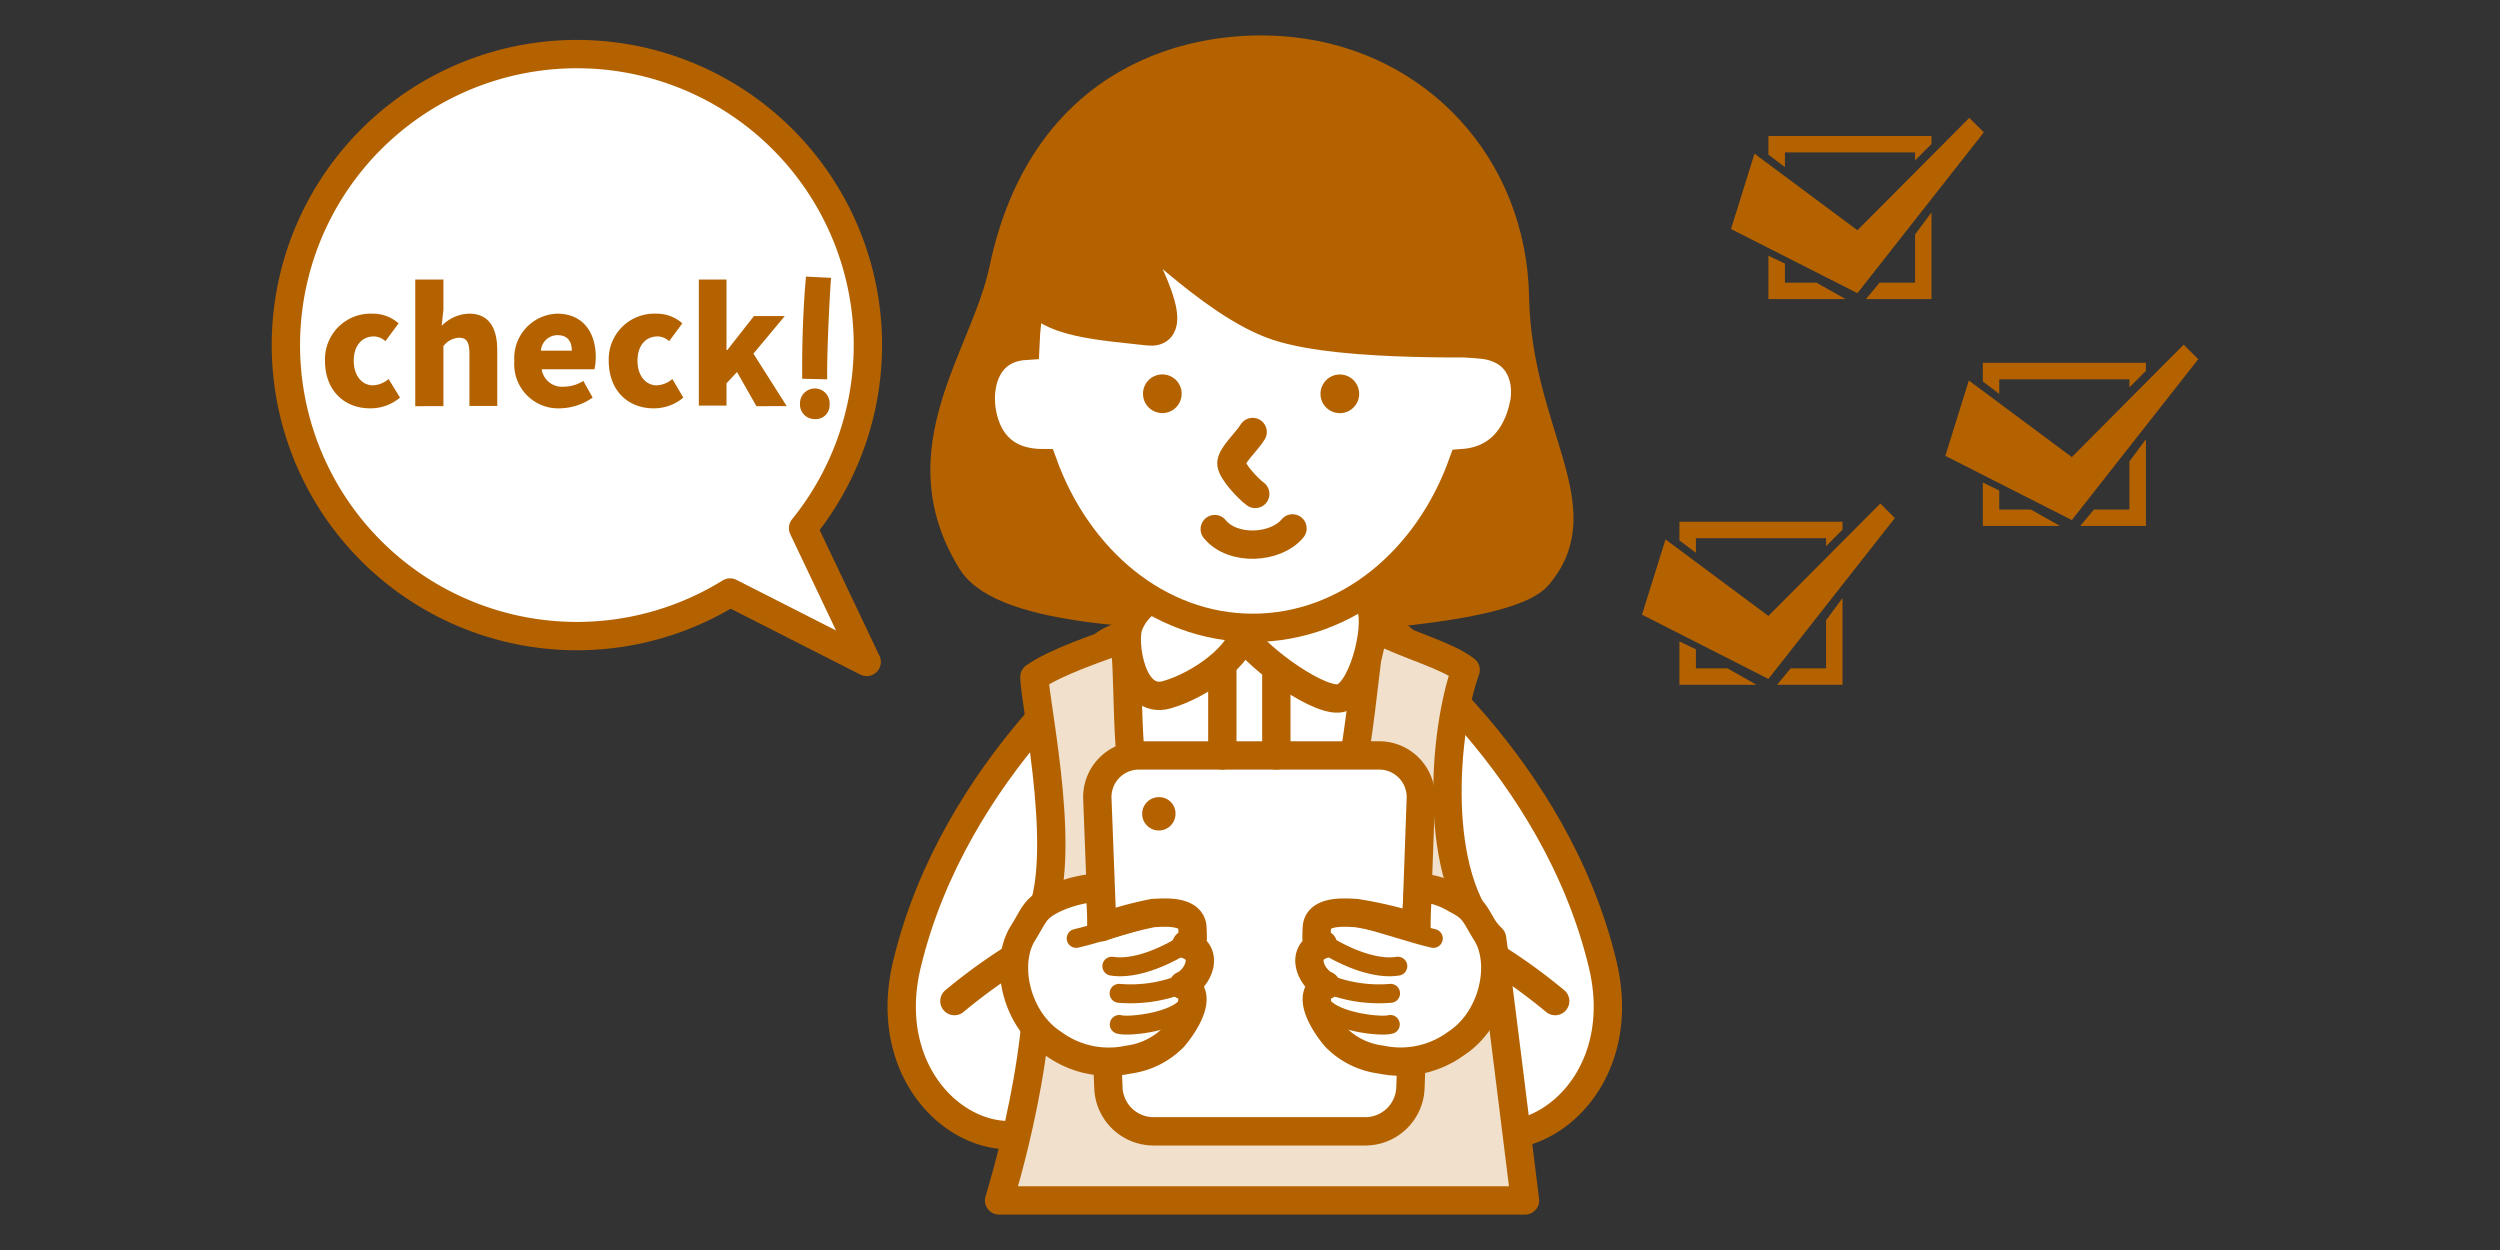 <svg id="レイヤー_1" data-name="レイヤー 1" xmlns="http://www.w3.org/2000/svg" width="300" height="150" viewBox="0 0 300 150"><rect x="0" y="0" width="300" height="150" fill="#333333" stroke="none"/><defs><style>.cls-1,.cls-6,.cls-8{fill:#fff;}.cls-1,.cls-2,.cls-3,.cls-5,.cls-6,.cls-7,.cls-9{stroke:#b46200;stroke-linecap:round;}.cls-1,.cls-2,.cls-3,.cls-5,.cls-7,.cls-9{stroke-linejoin:round;}.cls-1,.cls-5,.cls-6,.cls-7{stroke-width:3.4px;}.cls-2{fill:#f0e0cc;stroke-width:3.4px;}.cls-3,.cls-7,.cls-9{fill:none;}.cls-3{stroke-width:2.27px;}.cls-4,.cls-5{fill:#b46200;}.cls-9{stroke-width:3.4px;}</style></defs><path class="cls-1" d="M134.81,76.62s-20.26,15.06-26,39.18c-4.1,17.32,13.67,26.88,20.6,15.43,3.38-5.6,3.89-29.14,3.89-29.14"/><path class="cls-1" d="M132.69,100.48c-2.27,5.15,15.08,8.2,15.08,8.2s21.84,1.27,19.57-4c-1.55-3.56,4-24.47,1.11-27.78-4.74-5.46-33-2.47-36,.52C130.89,79.07,134,97.49,132.69,100.48Z"/><path class="cls-1" d="M166.34,76.62s20.26,15.06,26,39.18c4.1,17.32-13.67,26.88-20.59,15.43-3.39-5.6-3.89-29.14-3.89-29.14"/><path class="cls-2" d="M124.13,81.24c0,3.17,4.56,23.45,0,30.1,2.1,12.63-4.24,32.71-4.24,32.71H183s-3.72-30.07-3.95-31.44c-7.45-7.29-5.72-25.25-3.17-32.22-2.46-1.85-6.55-2.79-11.15-5.07-1,3-1.52,16.46-4,22.35-2.53,6-7.86,2.51-10.78,7-3.48-4.66-10-1.26-12.85-7-2.4-4.81-1.37-19-2.34-21C132.24,77.58,126.56,79.47,124.13,81.24Z"/><path class="cls-1" d="M169.25,130.59a5.42,5.42,0,0,1-5.35,5.17H138.37a5.43,5.43,0,0,1-5.36-5.17l-1.33-34.78a5,5,0,0,1,5-5.16H165.5a5,5,0,0,1,5,5.16Z"/><path class="cls-1" d="M186.62,120.13a67.75,67.75,0,0,0-10.71-7.29"/><path class="cls-1" d="M165.73,127.15a11.27,11.27,0,0,0,9-1.93c4.47-2.9,5.91-9.55,3.65-13.22-1.45-2.32-1.38-2.94-3.65-4.1a9.73,9.73,0,0,0-4.52-1.4,45.38,45.38,0,0,0-.23,4.77,50.92,50.92,0,0,0-7.27-1.71c-.78,0-4.58-.5-4.69,1.77-.13,2.58.1,1.68.73,2-2.9.94-1.35,4.17.37,4.91-2.57,1.15,0,4.86,1.15,6.21A9.23,9.23,0,0,0,165.73,127.15Z"/><path class="cls-3" d="M166.87,119.2a16.82,16.82,0,0,1-7.27-1"/><path class="cls-3" d="M163,110.07c3,.74,6.84,2.06,9,2.54"/><path class="cls-3" d="M159.15,121.14c1.83,1.58,6.67,2.1,7.69,1.79"/><path class="cls-3" d="M159.25,113.47c3.32,2,6.41,2.82,8.49,2.47"/><path class="cls-1" d="M114.53,120.13a67.75,67.75,0,0,1,10.71-7.29"/><path class="cls-1" d="M135.43,127.15a11.28,11.28,0,0,1-9.05-1.93c-4.47-2.9-5.91-9.55-3.64-13.22,1.44-2.32,1.38-2.94,3.64-4.1a14.8,14.8,0,0,1,5.55-1.4,42.81,42.81,0,0,1,.23,4.77,44,44,0,0,1,6.24-1.71c.78,0,4.58-.5,4.69,1.77.13,2.58-.09,1.68-.72,2,2.9.94,1.34,4.17-.38,4.91,2.57,1.15,0,4.86-1.15,6.21A9.23,9.23,0,0,1,135.43,127.15Z"/><path class="cls-3" d="M134.29,119.2a16.8,16.8,0,0,0,7.26-1"/><path class="cls-3" d="M138.14,110.07c-3,.74-6.83,2.06-9,2.54"/><path class="cls-3" d="M142,121.14c-1.83,1.58-6.67,2.1-7.69,1.79"/><path class="cls-3" d="M141.9,113.47c-3.32,2-6.4,2.82-8.48,2.47"/><path class="cls-4" d="M141.06,97.66a2,2,0,1,1-1.95-2A1.95,1.95,0,0,1,141.06,97.66Z"/><polygon class="cls-4" points="214.19 20.05 214.19 18.29 229.81 18.29 229.81 19.25 231.78 17.28 231.78 16.32 212.21 16.32 212.21 18.56 214.19 20.05"/><polygon class="cls-4" points="217.97 33.92 214.19 33.92 214.19 31.63 212.21 30.69 212.21 35.89 221.47 35.89 217.97 33.92"/><polygon class="cls-4" points="223.91 35.89 231.78 35.89 231.78 25.48 229.81 28.14 229.81 33.92 225.55 33.92 223.91 35.89"/><polygon class="cls-4" points="222.89 35.18 207.72 27.48 210.54 18.44 222.89 27.63 236.32 14.14 238.06 15.88 222.89 35.18"/><polygon class="cls-4" points="239.91 47.27 239.91 45.52 255.53 45.52 255.53 46.48 257.51 44.5 257.51 43.54 237.94 43.54 237.94 45.78 239.91 47.27"/><polygon class="cls-4" points="243.69 61.14 239.91 61.14 239.91 58.86 237.94 57.91 237.94 63.11 247.19 63.11 243.69 61.14"/><polygon class="cls-4" points="249.64 63.11 257.51 63.11 257.51 52.71 255.53 55.37 255.53 61.14 251.28 61.14 249.64 63.11"/><polygon class="cls-4" points="248.62 62.41 233.44 54.7 236.26 45.66 248.62 54.85 262.04 41.36 263.79 43.1 248.62 62.41"/><polygon class="cls-4" points="203.51 66.34 203.51 64.58 219.13 64.58 219.13 65.54 221.1 63.56 221.1 62.61 201.53 62.61 201.53 64.85 203.51 66.34"/><polygon class="cls-4" points="207.29 80.2 203.51 80.2 203.51 77.92 201.53 76.97 201.53 82.18 210.79 82.18 207.29 80.2"/><polygon class="cls-4" points="213.24 82.18 221.1 82.18 221.1 71.77 219.13 74.43 219.13 80.2 214.88 80.2 213.24 82.18"/><polygon class="cls-4" points="212.21 81.47 197.04 73.76 199.86 64.73 212.21 73.91 225.64 60.42 227.38 62.17 212.21 81.47"/><path class="cls-5" d="M181.79,35.64C181.48,19.85,170.15,7.77,155,6.15c-11.68-1.26-29.73,3.07-34.59,26.15C118.21,42.84,108.3,54,116.6,67.39c4,6.38,23.57,6.32,33.9,6.93,3.83.22,30.15-.65,34.05-5.23C191.54,60.89,182.1,52,181.79,35.64Z"/><path class="cls-1" d="M135.39,75.21c-.63,1.91.31,9.39,4.62,8.16s8.85-4.93,9.07-7.22c2,3,9.66,8.49,12,7.57,2.72-1.06,4.58-9.47,3.22-11.23s-7.76-5.85-12.75-4.62S137.21,69.75,135.39,75.21Z"/><path class="cls-6" d="M177.65,41.33c5.1.45,5.7,4.67,5.26,7-.36,1.87-1.67,6.84-7.38,7.25-4.15,11.61-13.86,19.76-25.19,19.76s-21-8.15-25.19-19.76c-5.12,0-6.94-3.3-7.38-6.54-.39-3,.59-7.24,5.26-7.54.66-17.18,12.63-30.87,27.31-30.87S176.93,24.22,177.65,41.33Z"/><path class="cls-7" d="M150.63,59.27c-.83-.6-2.74-2.63-2.86-3.58s1.87-2.71,2.55-3.85"/><path class="cls-7" d="M145.77,63.49c2.15,2.66,7.36,2.34,9.33-.08"/><path class="cls-4" d="M141.8,47.25a2.32,2.32,0,1,1-2.32-2.32A2.32,2.32,0,0,1,141.8,47.25Z"/><path class="cls-4" d="M163.1,47.25a2.32,2.32,0,1,1-2.32-2.31A2.32,2.32,0,0,1,163.1,47.25Z"/><path class="cls-5" d="M123.77,35.2c1.52,3.65,8.81,3.95,14,4.56S135.31,28.52,135.31,27s9.72,9.42,17.92,12.15,26.43,1.83,27.34,2.13,0-21.26-12.15-27-19.75-9.11-34,.92C119.48,25.63,123.77,35.2,123.77,35.2Z"/><line class="cls-7" x1="146.68" y1="80.39" x2="146.68" y2="90.65"/><line class="cls-7" x1="153.16" y1="80.39" x2="153.16" y2="90.65"/><path class="cls-8" d="M96.37,63.38a34.92,34.92,0,1,0-8.76,7.72L104,79.43Z"/><path class="cls-9" d="M96.37,63.38a34.92,34.92,0,1,0-8.76,7.72L104,79.43Z"/><path class="cls-4" d="M39,43.3a5.47,5.47,0,0,1,5.68-5.66,4.64,4.64,0,0,1,3.15,1.16l-1.58,2.14a2.15,2.15,0,0,0-1.36-.57c-1.5,0-2.44,1.14-2.44,2.93s1,2.94,2.3,2.94a3.06,3.06,0,0,0,1.88-.76L48,47.71A5.46,5.46,0,0,1,44.39,49C41.35,49,39,46.89,39,43.3Z"/><path class="cls-4" d="M49.83,33.54h3.38v3.64L53,39.1a4.8,4.8,0,0,1,3.3-1.46c2.36,0,3.37,1.69,3.37,4.39v6.68H56.33V42.44c0-1.5-.4-1.91-1.26-1.91a2.51,2.51,0,0,0-1.86,1v7.21H49.83Z"/><path class="cls-4" d="M61.72,43.3a5.33,5.33,0,0,1,5.13-5.66c3.12,0,4.64,2.26,4.64,5.2a6.11,6.11,0,0,1-.16,1.47H65a2.47,2.47,0,0,0,2.7,2.09A4.37,4.37,0,0,0,70,45.71l1.12,2A7.05,7.05,0,0,1,67.23,49,5.29,5.29,0,0,1,61.72,43.3Zm6.9-1.22c0-1.06-.48-1.86-1.71-1.86a2,2,0,0,0-2,1.86Z"/><path class="cls-4" d="M73.05,43.3a5.47,5.47,0,0,1,5.68-5.66,4.64,4.64,0,0,1,3.15,1.16L80.3,40.94a2.15,2.15,0,0,0-1.36-.57c-1.51,0-2.44,1.14-2.44,2.93s1,2.94,2.3,2.94a3.06,3.06,0,0,0,1.88-.76L82,47.71A5.46,5.46,0,0,1,78.42,49C75.38,49,73.05,46.89,73.05,43.3Z"/><path class="cls-4" d="M83.86,33.54h3.32V42h.1l3.19-4.07h3.7l-3.76,4.51,4,6.3H90.77l-2.33-4.1L87.18,46v2.67H83.86Z"/><path class="cls-4" d="M97.73,50.29A1.74,1.74,0,0,1,96,48.49a1.78,1.78,0,1,1,3.55.07A1.66,1.66,0,0,1,97.73,50.29Zm2-16.95c-.19,2.32-.47,8.36-.47,11.31,0,.34,0,.64,0,.87l-3-.07c0-.42,0-1,0-1.64,0-3.11.15-7.35.46-10.62Z"/></svg>